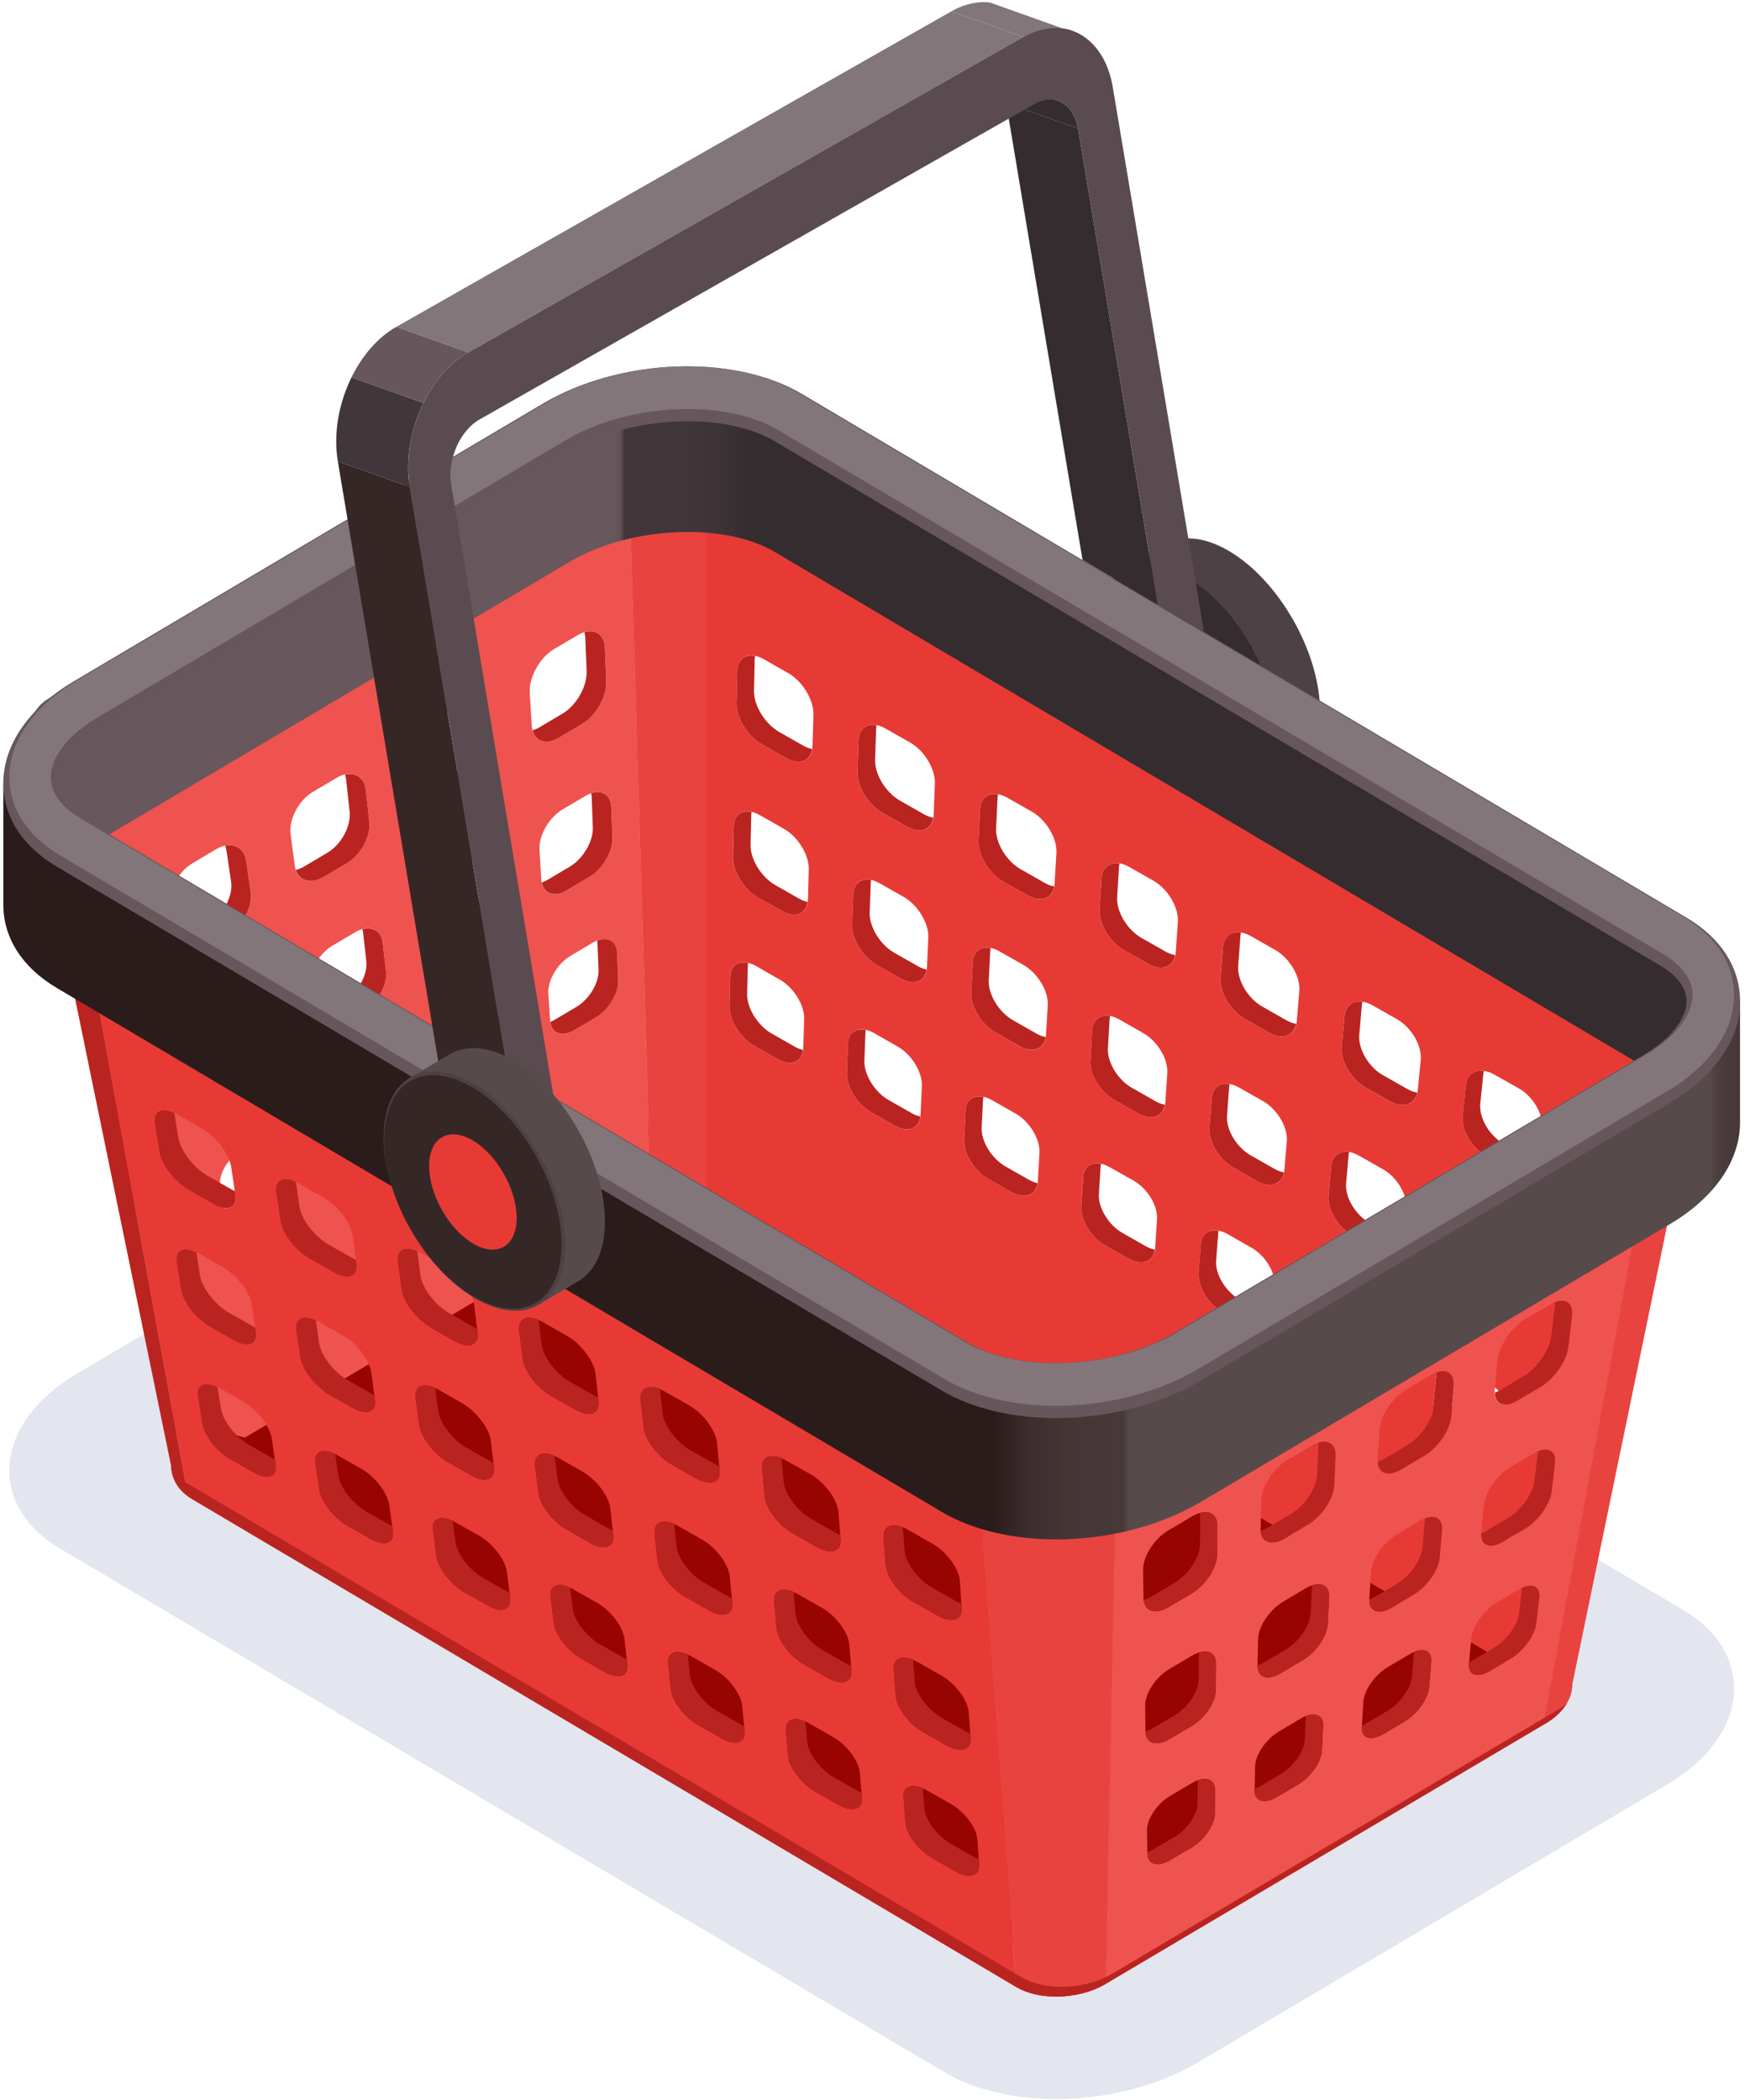 <?xml version="1.0" encoding="UTF-8"?> <svg xmlns="http://www.w3.org/2000/svg" width="241" height="290" viewBox="0 0 241 290" fill="none"> <path d="M145.866 289.841C139.959 289.841 134.492 288.532 130.474 286.156L8.242 213.802C3.76 211.148 1.29 207.319 1.29 203.023C1.29 198.063 4.662 193.219 10.545 189.737L75.373 151.364C80.794 148.157 87.913 146.317 94.909 146.317C100.819 146.317 106.283 147.626 110.301 150.002L232.533 222.356C237.016 225.01 239.486 228.839 239.486 233.137C239.486 238.098 236.114 242.941 230.23 246.421L165.402 284.797C159.981 288.001 152.86 289.841 145.866 289.841Z" fill="#E3E5EF"></path> <path d="M182.314 98.292C182.314 90.139 176.697 80.207 169.769 76.104C166.244 74.019 163.063 73.85 160.785 75.254L160.775 75.249L155.301 78.47L157.287 81.955C157.243 82.429 157.221 82.922 157.221 83.436C157.221 91.588 162.838 101.521 169.769 105.623C170.253 105.908 170.729 106.151 171.199 106.367L173.146 109.785L178.34 106.697C178.557 106.585 178.768 106.459 178.971 106.32L179.179 106.196L179.172 106.179C181.122 104.733 182.314 102.034 182.314 98.292Z" fill="#4E4145"></path> <path d="M173.224 109.743C178.093 106.824 178.044 97.448 173.114 88.802C168.183 80.156 160.239 75.512 155.369 78.431C150.5 81.35 150.549 90.725 155.48 99.372C160.41 108.018 168.354 112.661 173.224 109.743Z" fill="#4E4145"></path> <path d="M172.794 109.494C177.547 106.645 177.499 97.493 172.686 89.052C167.873 80.611 160.118 76.078 155.365 78.927C150.612 81.776 150.661 90.928 155.474 99.369C160.287 107.81 168.041 112.343 172.794 109.494Z" fill="#342C2E"></path> <path d="M158.024 90.643C158.024 94.569 160.729 99.353 164.067 101.33C167.405 103.307 170.11 101.724 170.11 97.798C170.11 93.872 167.405 89.088 164.067 87.111C160.731 85.135 158.024 86.717 158.024 90.643Z" fill="#E83A35"></path> <path d="M89.582 154.948C89.582 154.948 27.498 194.549 26.951 199.07C26.404 203.589 137.763 270.176 143.561 270.176C149.362 270.176 211.94 234.886 213.007 228.125C214.076 221.362 89.582 154.948 89.582 154.948Z" fill="#980500"></path> <path d="M230.255 146.121C230.255 146.121 118.63 78.597 107.999 72.662C104.411 70.67 100.788 69.665 97.57 69.231C97.236 69.194 96.886 69.137 96.571 69.097C96.09 69.06 95.611 69.02 95.166 68.983C94.851 68.963 94.537 68.946 94.222 68.946C93.557 68.909 92.909 68.909 92.299 68.926C92.06 68.926 91.837 68.926 91.615 68.946C90.707 68.966 89.914 69.04 89.21 69.117C88.968 69.154 88.729 69.194 88.506 69.212C87.841 69.306 87.304 69.4 86.972 69.477L89.895 165.305L90.376 165.02C91.818 164.167 93.852 163.807 95.608 163.939C95.848 163.939 96.09 163.976 96.312 164.016C96.535 164.035 96.755 164.092 96.978 164.167C97.181 164.204 97.384 164.261 97.57 164.355C97.773 164.412 97.957 164.507 98.124 164.601L208.379 229.871C209.212 229.814 210.061 229.777 210.893 229.737L214.998 232.145C214.998 232.145 215.165 231.235 215.46 229.606C215.682 229.606 215.903 229.586 216.145 229.586C215.978 229.358 215.774 229.169 215.571 228.961C218.16 214.705 228.624 157.359 230.252 154.782C232.105 151.826 230.255 146.121 230.255 146.121ZM110.938 144.755C110.882 146.65 109.293 147.314 107.387 146.233L104.15 144.395C102.246 143.314 100.71 140.888 100.766 138.973L100.841 134.899C100.896 132.984 102.505 132.302 104.428 133.401L107.682 135.258C109.605 136.339 111.122 138.785 111.066 140.717L110.938 144.755ZM111.586 124.244C111.511 126.196 109.886 126.878 107.943 125.779L104.67 123.901C102.728 122.803 101.175 120.318 101.23 118.366L101.322 114.137C101.358 112.165 102.987 111.446 104.965 112.565L108.258 114.442C110.217 115.541 111.751 118.063 111.697 120.035L111.586 124.244ZM112.215 103.031C112.159 105.06 110.515 105.779 108.536 104.66L105.207 102.766C103.228 101.647 101.658 99.088 101.712 97.059L101.804 92.719C101.859 90.653 103.504 89.913 105.502 91.032L108.867 92.947C110.846 94.082 112.418 96.662 112.343 98.711L112.215 103.031ZM127.136 153.968C127.044 155.846 125.452 156.508 123.529 155.409L120.292 153.572C118.389 152.49 116.891 150.065 116.947 148.187L117.114 144.149C117.169 142.215 118.795 141.553 120.721 142.651L123.974 144.509C125.897 145.59 127.395 148.036 127.32 149.951L127.136 153.968ZM128.024 133.589C127.932 135.523 126.304 136.206 124.364 135.107L121.071 133.229C119.129 132.131 117.612 129.665 117.687 127.713L117.835 123.525C117.89 121.553 119.555 120.851 121.495 121.969L124.804 123.847C126.763 124.966 128.28 127.468 128.207 129.42L128.024 133.589ZM128.948 112.527C128.856 114.536 127.191 115.258 125.213 114.14L121.884 112.245C119.905 111.106 118.352 108.587 118.427 106.558L118.575 102.255C118.65 100.206 120.331 99.467 122.31 100.605L125.675 102.52C127.673 103.639 129.207 106.198 129.115 108.244L128.948 112.527ZM143.334 163.162C143.222 165.04 141.594 165.685 139.691 164.584L136.454 162.746C134.531 161.664 133.053 159.259 133.145 157.381L133.348 153.381C133.44 151.466 135.085 150.821 136.991 151.902L140.264 153.76C142.187 154.859 143.665 157.287 143.556 159.182L143.334 163.162ZM144.461 142.934C144.369 144.869 142.705 145.531 140.762 144.432L137.47 142.555C135.547 141.456 134.03 138.991 134.124 137.056L134.347 132.904C134.422 130.953 136.084 130.251 138.046 131.369L141.355 133.247C143.314 134.365 144.812 136.848 144.703 138.782L144.461 142.934ZM145.646 122.024C145.554 124.033 143.854 124.717 141.892 123.616L138.544 121.702C136.565 120.583 135.049 118.063 135.143 116.052L135.346 111.786C135.438 109.74 137.139 109.018 139.137 110.156L142.502 112.071C144.497 113.209 146.014 115.749 145.903 117.778L145.646 122.024ZM159.532 172.376C159.384 174.214 157.737 174.859 155.833 173.76L152.596 171.922C150.692 170.841 149.231 168.452 149.343 166.577L149.582 162.597C149.693 160.719 151.358 160.075 153.281 161.176L156.554 163.014C158.477 164.112 159.938 166.52 159.79 168.398L159.532 172.376ZM160.937 152.282C160.79 154.197 159.106 154.859 157.166 153.743L153.893 151.885C151.95 150.786 150.472 148.321 150.584 146.406L150.842 142.275C150.954 140.342 152.654 139.658 154.597 140.776L157.906 142.654C159.865 143.772 161.346 146.255 161.215 148.17L160.937 152.282ZM162.379 131.543C162.231 133.515 160.531 134.197 158.552 133.078L155.223 131.183C153.245 130.065 151.728 127.562 151.875 125.571L152.117 121.325C152.246 119.296 153.965 118.574 155.964 119.712L159.328 121.627C161.307 122.766 162.805 125.305 162.674 127.314L162.379 131.543ZM175.71 181.57C175.563 183.408 173.898 184.035 171.975 182.934L168.758 181.114C166.835 180.015 165.393 177.644 165.541 175.786L165.836 171.823C165.983 169.965 167.648 169.321 169.571 170.419L172.824 172.277C174.767 173.358 176.189 175.767 176.042 177.624L175.71 181.57ZM177.374 161.627C177.208 163.522 175.526 164.187 173.584 163.068L170.292 161.21C168.351 160.112 166.89 157.666 167.038 155.752L167.333 151.657C167.481 149.742 169.181 149.06 171.141 150.179L174.45 152.056C176.409 153.175 177.87 155.64 177.723 157.552L177.374 161.627ZM179.094 141.039C178.927 142.991 177.208 143.676 175.231 142.557L171.886 140.662C169.907 139.544 168.446 137.041 168.576 135.07L168.891 130.841C169.058 128.849 170.795 128.15 172.774 129.269L176.138 131.183C178.117 132.319 179.614 134.841 179.448 136.85L179.094 141.039ZM191.908 190.784C191.724 192.604 190.041 193.209 188.137 192.131L184.9 190.29C182.996 189.209 181.572 186.821 181.719 184.983L182.07 181.059C182.237 179.202 183.937 178.576 185.86 179.675L189.114 181.533C191.054 182.632 192.46 185.022 192.295 186.88L191.908 190.784ZM193.829 170.972C193.645 172.867 191.925 173.495 189.983 172.394L186.69 170.516C184.767 169.435 183.325 166.989 183.473 165.094L183.843 161.037C184.01 159.122 185.747 158.457 187.689 159.576L190.999 161.453C192.977 162.572 194.4 165.037 194.216 166.932L193.829 170.972ZM195.808 150.536C195.624 152.488 193.865 153.152 191.889 152.034L188.56 150.139C186.581 149.02 185.12 146.518 185.307 144.566L185.657 140.377C185.844 138.388 187.6 137.704 189.576 138.822L192.941 140.737C194.939 141.873 196.398 144.395 196.214 146.367L195.808 150.536ZM208.529 196.091L208.104 199.978C207.9 201.798 206.2 202.386 204.277 201.305L201.04 199.467C199.136 198.386 197.731 196.017 197.915 194.197L198.321 190.29C198.505 188.453 200.225 187.845 202.148 188.944L205.402 190.781C207.327 191.883 208.733 194.251 208.529 196.091ZM210.711 176.3L210.286 180.337C210.063 182.195 208.326 182.82 206.384 181.721L203.094 179.844C201.151 178.745 199.746 176.337 199.932 174.459L200.358 170.422C200.544 168.527 202.281 167.862 204.24 168.981L207.55 170.858C209.509 171.977 210.934 174.422 210.711 176.3ZM212.985 155.903L212.523 160.035C212.301 161.969 210.544 162.632 208.566 161.496L205.237 159.618C203.258 158.482 201.817 156.017 202.02 154.063L202.445 149.911C202.649 147.939 204.405 147.257 206.403 148.393L209.768 150.288C211.766 151.429 213.208 153.931 212.985 155.903Z" fill="#E83A35"></path> <path d="M86.977 69.477C86.663 69.553 86.496 69.591 86.496 69.591C86.496 69.591 21.319 107.505 16.012 110.823C10.688 114.142 8.837 119.486 8.837 119.486L25.717 200.623L30.543 197.512C31.615 197.872 32.706 198.214 33.797 198.517L89.894 165.305L86.977 69.477ZM24.351 129.229L23.61 125.002C23.259 122.993 24.571 120.397 26.532 119.239L29.861 117.249C31.84 116.094 33.688 116.813 33.983 118.862L34.631 123.145C34.926 125.136 33.613 127.639 31.692 128.775L28.439 130.709C26.513 131.845 24.682 131.2 24.351 129.229ZM27.827 149.248L27.161 145.382C26.847 143.544 28.105 141.136 29.989 140.017L33.17 138.14C35.057 137.021 36.794 137.646 37.072 139.504L37.663 143.428C37.941 145.228 36.663 147.579 34.815 148.661L31.709 150.498C29.878 151.597 28.141 151.029 27.827 149.248ZM37.699 166.877L34.723 168.641C32.948 169.683 31.303 169.192 31.025 167.56L30.396 164.015C30.101 162.329 31.32 160.092 33.115 159.01L36.165 157.21C37.977 156.148 39.641 156.679 39.9 158.385L40.437 161.987C40.677 163.636 39.457 165.836 37.699 166.877ZM40.713 119.541L40.14 115.218C39.861 113.17 41.211 110.536 43.19 109.36L46.519 107.388C48.497 106.233 50.29 106.989 50.512 109.075L50.994 113.455C51.216 115.484 49.847 118.023 47.924 119.159L44.67 121.094C42.747 122.235 40.991 121.55 40.713 119.541ZM43.468 139.978L42.931 136.034C42.672 134.157 44.003 131.711 45.89 130.593L49.071 128.715C50.958 127.597 52.639 128.259 52.861 130.156L53.304 134.157C53.507 136.014 52.196 138.385 50.346 139.464L47.239 141.304C45.411 142.403 43.727 141.818 43.468 139.978ZM52.566 158.063L49.588 159.826C47.832 160.868 46.224 160.357 46.001 158.688L45.503 155.067C45.28 153.343 46.538 151.066 48.35 150.005L51.383 148.204C53.195 147.143 54.823 147.711 55.007 149.437L55.413 153.115C55.6 154.802 54.322 157.021 52.566 158.063ZM57.078 109.854L56.652 105.456C56.449 103.353 57.874 100.68 59.85 99.504L63.179 97.532C65.157 96.376 66.877 97.172 67.044 99.296L67.359 103.77C67.525 105.836 66.084 108.415 64.161 109.551L60.924 111.486C59.001 112.604 57.281 111.902 57.078 109.854ZM59.112 130.727L58.723 126.689C58.539 124.774 59.906 122.292 61.792 121.19L64.974 119.296C66.86 118.197 68.505 118.879 68.633 120.813L68.948 124.908C69.096 126.786 67.709 129.194 65.878 130.293L62.772 132.13C60.941 133.209 59.296 132.584 59.112 130.727ZM67.451 149.266L64.473 151.029C62.697 152.071 61.144 151.523 60.977 149.816L60.627 146.121C60.459 144.377 61.754 142.064 63.566 141.002L66.616 139.201C68.409 138.12 69.981 138.728 70.112 140.491L70.39 144.244C70.52 145.967 69.207 148.224 67.451 149.266ZM73.44 100.166L73.162 95.675C73.031 93.532 74.529 90.821 76.491 89.645L79.838 87.674C81.798 86.518 83.462 87.351 83.554 89.531L83.74 94.08C83.813 96.186 82.335 98.819 80.412 99.958L77.158 101.872C75.235 103.011 73.571 102.252 73.44 100.166ZM74.754 121.456L74.514 117.341C74.386 115.389 75.808 112.887 77.695 111.768L80.876 109.891C82.763 108.772 84.353 109.494 84.444 111.463L84.592 115.635C84.684 117.569 83.242 119.995 81.411 121.094L78.305 122.934C76.454 124.015 74.884 123.37 74.754 121.456ZM82.316 140.451L79.338 142.215C77.582 143.256 76.065 142.688 75.973 140.945L75.733 137.173C75.622 135.392 76.991 133.041 78.784 131.996L81.834 130.176C83.627 129.114 85.163 129.74 85.219 131.56L85.385 135.37C85.46 137.133 84.074 139.41 82.316 140.451Z" fill="#EF534F"></path> <path d="M97.57 69.229V164.355C97.384 164.278 97.181 164.204 96.978 164.167C96.755 164.09 96.535 164.053 96.312 164.016C96.09 163.978 95.85 163.939 95.608 163.939C93.852 163.805 91.818 164.167 90.376 165.02L89.895 165.305L86.972 69.477C87.306 69.4 87.841 69.306 88.506 69.212C88.729 69.174 88.968 69.154 89.21 69.117C89.912 69.04 90.707 68.966 91.615 68.946C91.837 68.926 92.057 68.926 92.299 68.926C92.909 68.909 93.557 68.909 94.222 68.946C94.537 68.946 94.851 68.966 95.166 68.983C95.608 69.02 96.09 69.06 96.571 69.097C96.886 69.135 97.239 69.192 97.57 69.229Z" fill="#E8433F"></path> <path d="M155.216 131.186L158.547 133.078C160.398 134.13 161.994 133.582 162.314 131.89C161.893 131.821 161.443 131.662 160.973 131.397L157.642 129.504C155.664 128.381 154.164 125.868 154.294 123.882L154.548 119.633C154.558 119.484 154.594 119.361 154.621 119.224C153.252 118.998 152.224 119.772 152.122 121.315L151.868 125.563C151.738 127.552 153.237 130.062 155.216 131.186Z" fill="#BA2420"></path> <path d="M170.294 161.208L173.577 163.073C175.427 164.124 177.036 163.571 177.326 161.882C176.91 161.81 176.465 161.654 176.003 161.391L172.72 159.526C170.778 158.422 169.324 155.982 169.462 154.072L169.769 149.975C169.776 149.868 169.805 149.784 169.822 149.685C168.472 149.457 167.447 150.186 167.343 151.656L167.035 155.754C166.898 157.664 168.351 160.104 170.294 161.208Z" fill="#BA2420"></path> <path d="M153.883 151.88L157.166 153.745C159.011 154.794 160.608 154.238 160.881 152.542C160.475 152.47 160.044 152.319 159.592 152.063L156.309 150.198C154.367 149.095 152.889 146.642 153.015 144.725L153.261 140.593C153.269 140.484 153.298 140.394 153.315 140.293C151.958 140.05 150.932 140.789 150.835 142.274L150.588 146.406C150.463 148.323 151.941 150.776 153.883 151.88Z" fill="#BA2420"></path> <path d="M171.89 140.662L175.221 142.555C177.074 143.609 178.686 143.063 179.022 141.377C178.591 141.31 178.127 141.146 177.648 140.873L174.317 138.981C172.338 137.855 170.862 135.36 171.005 133.378L171.32 129.164C171.332 129.02 171.368 128.901 171.395 128.77C170.04 128.562 169.012 129.328 168.893 130.843L168.579 135.057C168.436 137.041 169.912 139.539 171.89 140.662Z" fill="#BA2420"></path> <path d="M138.539 121.709L141.882 123.609C143.716 124.65 145.298 124.102 145.593 122.403C145.189 122.331 144.759 122.183 144.309 121.927L140.966 120.027C138.999 118.909 137.475 116.384 137.569 114.377L137.775 110.102C137.782 109.948 137.816 109.817 137.84 109.678C136.456 109.435 135.421 110.211 135.349 111.783L135.143 116.059C135.049 118.068 136.573 120.593 138.539 121.709Z" fill="#BA2420"></path> <path d="M188.555 150.134L191.898 152.034C193.747 153.083 195.391 152.549 195.745 150.865C195.3 150.801 194.818 150.632 194.325 150.352L190.982 148.452C189.015 147.334 187.551 144.846 187.73 142.884L188.093 138.698C188.105 138.559 188.144 138.442 188.171 138.316C186.826 138.12 185.802 138.884 185.667 140.379L185.304 144.566C185.125 146.525 186.589 149.015 188.555 150.134Z" fill="#BA2420"></path> <path d="M186.693 170.526L189.985 172.398C191.828 173.445 193.471 172.907 193.771 171.215C193.343 171.146 192.883 170.985 192.411 170.717L189.119 168.844C187.189 167.746 185.747 165.313 185.906 163.418L186.272 159.353C186.281 159.254 186.31 159.169 186.327 159.077C184.992 158.867 183.969 159.591 183.845 161.034L183.478 165.099C183.318 166.997 184.76 169.43 186.693 170.526Z" fill="#BA2420"></path> <path d="M203.101 179.854L206.384 181.719C208.244 182.776 209.906 182.237 210.227 180.551C209.782 180.486 209.303 180.318 208.81 180.037L205.527 178.172C203.585 177.069 202.167 174.648 202.366 172.773L202.779 168.735C202.789 168.639 202.818 168.562 202.837 168.47C201.512 168.271 200.493 168.993 200.353 170.417L199.937 174.455C199.741 176.33 201.159 178.75 203.101 179.854Z" fill="#BA2420"></path> <path d="M205.23 159.611L208.561 161.503C210.426 162.562 212.088 162.029 212.455 160.34C211.996 160.278 211.5 160.112 210.987 159.821L207.656 157.929C205.677 156.806 204.238 154.328 204.441 152.381L204.865 148.229C204.879 148.098 204.915 147.989 204.942 147.867C203.609 147.691 202.588 148.44 202.436 149.911L202.012 154.063C201.812 156.009 203.251 158.485 205.23 159.611Z" fill="#BA2420"></path> <path d="M137.472 142.555L140.767 144.427C142.596 145.467 144.176 144.911 144.425 143.207C144.035 143.133 143.622 142.989 143.193 142.746L139.899 140.873C137.968 139.777 136.466 137.309 136.556 135.372L136.766 131.218C136.771 131.102 136.8 131.005 136.817 130.898C135.44 130.633 134.41 131.377 134.34 132.9L134.129 137.054C134.04 138.991 135.542 141.459 137.472 142.555Z" fill="#BA2420"></path> <path d="M174.399 181.26L171.177 179.43C169.259 178.339 167.824 175.955 167.96 174.105L168.257 170.149C168.264 170.072 168.286 170.013 168.298 169.941C166.961 169.693 165.944 170.392 165.831 171.831L165.533 175.786C165.4 177.637 166.832 180.02 168.751 181.111L171.973 182.942C173.828 183.996 175.434 183.44 175.684 181.741C175.277 181.667 174.847 181.516 174.399 181.26Z" fill="#BA2420"></path> <path d="M125.953 153.728L122.719 151.89C120.812 150.806 119.32 148.388 119.38 146.498L119.533 142.46C119.535 142.368 119.559 142.297 119.569 142.212C118.188 141.907 117.157 142.622 117.106 144.142L116.954 148.18C116.894 150.072 118.386 152.49 120.292 153.574L123.527 155.412C125.367 156.458 126.908 155.883 127.107 154.174C126.741 154.092 126.357 153.956 125.953 153.728Z" fill="#BA2420"></path> <path d="M142.11 162.909L138.875 161.072C136.957 159.98 135.486 157.577 135.573 155.7L135.774 151.689C135.777 151.602 135.801 151.533 135.81 151.454C134.446 151.169 133.416 151.875 133.348 153.371L133.147 157.381C133.062 159.259 134.531 161.664 136.449 162.753L139.683 164.591C141.517 165.633 143.084 165.067 143.297 163.363C142.922 163.284 142.523 163.145 142.11 162.909Z" fill="#BA2420"></path> <path d="M158.254 172.086L155.02 170.248C153.114 169.165 151.655 166.769 151.766 164.903L152.016 160.923C152.02 160.841 152.045 160.776 152.054 160.7C150.7 160.432 149.676 161.134 149.589 162.604L149.34 166.588C149.231 168.453 150.688 170.848 152.594 171.932L155.828 173.77C157.667 174.817 159.258 174.256 159.49 172.555C159.099 172.476 158.685 172.329 158.254 172.086Z" fill="#BA2420"></path> <path d="M190.556 190.442L187.322 188.604C185.415 187.52 183.993 185.144 184.153 183.307L184.499 179.38C184.506 179.309 184.528 179.254 184.54 179.184C183.214 178.956 182.203 179.648 182.072 181.062L181.726 184.988C181.569 186.826 182.989 189.202 184.895 190.286L188.13 192.124C189.978 193.173 191.611 192.624 191.877 190.933C191.461 190.861 191.015 190.702 190.556 190.442Z" fill="#BA2420"></path> <path d="M206.701 199.618L203.466 197.78C201.56 196.697 200.162 194.333 200.346 192.51L200.752 188.616C200.759 188.549 200.781 188.495 200.793 188.43C199.477 188.214 198.464 188.901 198.326 190.298L197.919 194.192C197.738 196.014 199.134 198.378 201.04 199.462L204.274 201.3C206.137 202.359 207.787 201.813 208.07 200.124C207.639 200.055 207.177 199.888 206.701 199.618Z" fill="#BA2420"></path> <path d="M121.877 112.24L125.208 114.132C127.049 115.179 128.599 114.619 128.882 112.92C128.488 112.845 128.072 112.699 127.634 112.451L124.303 110.559C122.324 109.435 120.788 106.903 120.858 104.881L121.004 100.571C121.008 100.412 121.042 100.276 121.066 100.132C119.671 99.869 118.633 100.653 118.577 102.253L118.432 106.563C118.362 108.584 119.898 111.114 121.877 112.24Z" fill="#BA2420"></path> <path d="M105.2 102.763L108.531 104.656C110.369 105.7 111.905 105.139 112.164 103.43C111.784 103.353 111.38 103.215 110.96 102.974L107.628 101.082C105.662 99.963 104.089 97.413 104.135 95.377L104.232 91.042C104.235 90.876 104.266 90.734 104.29 90.586C102.88 90.303 101.842 91.096 101.806 92.721L101.709 97.059C101.661 99.093 103.233 101.645 105.2 102.763Z" fill="#BA2420"></path> <path d="M121.076 133.237L124.359 135.102C126.195 136.146 127.74 135.575 127.98 133.874C127.603 133.797 127.203 133.658 126.785 133.42L123.502 131.555C121.56 130.451 120.046 127.976 120.111 126.027L120.261 121.84C120.266 121.721 120.292 121.62 120.309 121.508C118.921 121.228 117.888 121.977 117.835 123.519L117.685 127.708C117.617 129.658 119.134 132.133 121.076 133.237Z" fill="#BA2420"></path> <path d="M109.808 144.551L106.574 142.714C104.668 141.63 103.148 139.199 103.187 137.292L103.279 133.222C103.282 133.128 103.303 133.051 103.313 132.962C101.922 132.642 100.892 133.366 100.85 134.903L100.758 138.976C100.72 140.881 102.239 143.311 104.145 144.395L107.379 146.233C109.206 147.269 110.73 146.694 110.911 144.98C110.563 144.901 110.195 144.772 109.808 144.551Z" fill="#BA2420"></path> <path d="M104.665 123.911L107.948 125.776C109.782 126.818 111.313 126.245 111.535 124.539C111.168 124.459 110.781 124.326 110.374 124.092L107.092 122.227C105.149 121.124 103.611 118.636 103.664 116.679L103.753 112.458C103.756 112.334 103.782 112.227 103.797 112.113C102.394 111.813 101.358 112.572 101.327 114.14L101.237 118.361C101.184 120.318 102.723 122.805 104.665 123.911Z" fill="#BA2420"></path> <path d="M47.801 107.659L48.284 112.037C48.509 114.065 47.138 116.608 45.215 117.746L41.966 119.671C41.584 119.896 41.214 120.03 40.855 120.117C41.364 121.662 42.958 122.114 44.682 121.092L47.931 119.167C49.854 118.029 51.226 115.487 51.001 113.458L50.52 109.08C50.333 107.404 49.133 106.603 47.651 106.95C47.718 107.166 47.772 107.401 47.801 107.659Z" fill="#BA2420"></path> <path d="M64.325 97.877L64.652 102.346C64.804 104.417 63.374 106.994 61.449 108.132L58.2 110.057C57.859 110.258 57.528 110.382 57.206 110.471C57.665 112.026 59.211 112.487 60.917 111.48L64.165 109.556C66.088 108.417 67.521 105.841 67.368 103.77L67.042 99.3C66.911 97.547 65.706 96.716 64.187 97.125C64.255 97.351 64.303 97.602 64.325 97.877Z" fill="#BA2420"></path> <path d="M50.14 128.743L50.595 132.736C50.8 134.591 49.477 136.964 47.636 138.053L44.53 139.893C44.194 140.092 43.867 140.216 43.548 140.305C43.952 141.865 45.524 142.334 47.247 141.314L50.353 139.474C52.194 138.385 53.519 136.009 53.311 134.157L52.856 130.164C52.682 128.604 51.504 127.894 50.043 128.306C50.079 128.447 50.123 128.584 50.14 128.743Z" fill="#BA2420"></path> <path d="M65.837 118.921C65.873 119.075 65.91 119.226 65.924 119.4L66.236 123.477C66.384 125.367 64.998 127.778 63.169 128.859L60.051 130.704C59.758 130.878 59.472 130.992 59.194 131.079C59.547 132.649 61.067 133.13 62.767 132.125L65.885 130.28C67.714 129.199 69.098 126.788 68.953 124.898L68.641 120.821C68.522 119.186 67.33 118.45 65.837 118.921Z" fill="#BA2420"></path> <path d="M81.643 109.534C81.677 109.698 81.711 109.864 81.718 110.05L81.875 114.219C81.963 116.144 80.53 118.584 78.689 119.673L75.583 121.511C75.325 121.665 75.073 121.774 74.826 121.86C75.138 123.44 76.599 123.939 78.297 122.932L81.404 121.094C83.245 120.005 84.677 117.567 84.59 115.64L84.432 111.471C84.365 109.772 83.17 109.008 81.643 109.534Z" fill="#BA2420"></path> <path d="M80.835 88.103L81.019 92.659C81.101 94.772 79.611 97.399 77.7 98.532L74.451 100.457C74.144 100.638 73.849 100.754 73.559 100.841C73.975 102.404 75.467 102.882 77.165 101.878L80.414 99.953C82.325 98.822 83.815 96.193 83.733 94.08L83.549 89.524C83.477 87.686 82.272 86.818 80.709 87.297C80.777 87.542 80.823 87.808 80.835 88.103Z" fill="#BA2420"></path> <path d="M55.007 149.445C54.845 147.989 53.679 147.369 52.247 147.825C52.259 147.892 52.283 147.949 52.293 148.021L52.702 151.687C52.89 153.381 51.613 155.606 49.857 156.645L46.882 158.406C46.589 158.579 46.306 158.693 46.028 158.783C46.308 160.37 47.868 160.851 49.598 159.827L52.574 158.066C54.33 157.027 55.607 154.804 55.418 153.108L55.007 149.445Z" fill="#BA2420"></path> <path d="M34.358 138.086L34.944 142.002C35.222 143.815 33.944 146.161 32.104 147.25L28.997 149.088C28.625 149.308 28.262 149.442 27.911 149.532C28.359 151.082 29.982 151.536 31.714 150.509L34.82 148.671C36.661 147.582 37.938 145.236 37.66 143.423L37.075 139.507C36.857 138.014 35.684 137.332 34.254 137.689C34.29 137.818 34.336 137.939 34.358 138.086Z" fill="#BA2420"></path> <path d="M67.363 138.847C67.376 138.926 67.4 138.993 67.407 139.078L67.683 142.82C67.813 144.551 66.488 146.801 64.731 147.843L61.756 149.603C61.502 149.755 61.253 149.861 61.011 149.948C61.248 151.545 62.753 152.041 64.47 151.024L67.446 149.264C69.202 148.224 70.527 145.972 70.397 144.241L70.121 140.499C70.007 138.976 68.832 138.329 67.363 138.847Z" fill="#BA2420"></path> <path d="M85.223 131.558C85.168 129.961 83.982 129.286 82.471 129.874C82.483 129.963 82.504 130.042 82.509 130.137L82.666 133.951C82.737 135.717 81.363 137.996 79.606 139.035L76.631 140.796C76.413 140.925 76.2 141.027 75.995 141.109C76.186 142.716 77.64 143.229 79.347 142.22L82.323 140.459C84.079 139.42 85.453 137.141 85.383 135.375L85.223 131.558Z" fill="#BA2420"></path> <path d="M31.276 117.438L31.913 121.724C32.21 123.71 30.896 126.215 28.973 127.354L25.724 129.278C25.304 129.526 24.892 129.675 24.496 129.76C25.057 131.292 26.704 131.729 28.441 130.699L31.69 128.775C33.613 127.637 34.924 125.132 34.629 123.142L33.993 118.857C33.756 117.252 32.561 116.476 31.105 116.773C31.18 116.979 31.24 117.198 31.276 117.438Z" fill="#BA2420"></path> <path d="M39.895 158.391C39.687 156.999 38.533 156.402 37.135 156.804C37.147 156.861 37.171 156.908 37.179 156.967L37.718 160.556C37.967 162.215 36.738 164.41 34.982 165.449L32.007 167.21C31.678 167.406 31.354 167.53 31.042 167.622C31.363 169.197 32.984 169.663 34.723 168.631L37.699 166.87C39.455 165.831 40.684 163.636 40.435 161.977L39.895 158.391Z" fill="#BA2420"></path> <path d="M224.707 159.161L153.984 200.394L140.116 199.674L6.599 119.486L23.629 202.348C23.629 202.576 23.648 202.802 23.685 203.03C23.704 203.218 23.74 203.39 23.796 203.561C24.11 204.717 24.851 205.741 25.942 206.557L11.002 125.004L135.236 206.805L140.341 274.369C141.857 275.26 143.836 275.696 145.887 275.696C148.253 275.696 150.75 275.108 152.712 273.933L213.156 238.161L213.543 237.933C215.837 236.587 217.148 234.597 217.148 232.512L234.195 150.029L224.707 159.161ZM217.109 181.72L216.611 185.947C216.388 187.881 214.668 190.384 212.764 191.502L209.566 193.397C207.66 194.533 206.257 193.891 206.441 191.956L206.828 187.784C207.031 185.793 208.751 183.253 210.711 182.098L214.003 180.163C215.943 179.01 217.329 179.712 217.109 181.72ZM167.777 250.458C167.758 251.993 166.336 254.059 164.596 255.103L161.657 256.83C159.918 257.871 158.496 257.494 158.459 255.957L158.404 252.715C158.384 251.16 159.828 249.037 161.585 247.995L164.599 246.215C166.374 245.153 167.816 245.589 167.797 247.162L167.777 250.458ZM167.925 233.36C167.906 235.026 166.428 237.246 164.596 238.328L161.527 240.128C159.734 241.209 158.237 240.753 158.198 239.104L158.162 235.54C158.125 233.853 159.603 231.579 161.471 230.478L164.613 228.62C166.481 227.522 167.978 228.032 167.942 229.739L167.925 233.36ZM168.092 214.65C168.092 216.487 166.52 218.876 164.635 219.994L161.418 221.909C159.514 223.027 157.961 222.477 157.922 220.676L157.867 216.772C157.847 214.915 159.403 212.469 161.343 211.331L164.635 209.379C166.595 208.224 168.148 208.829 168.131 210.706L168.092 214.65ZM182.57 241.701C182.495 243.276 181.036 245.359 179.297 246.403L176.358 248.127C174.602 249.168 173.232 248.752 173.269 247.197L173.344 243.861C173.38 242.288 174.86 240.126 176.636 239.084L179.631 237.301C181.423 236.239 182.812 236.713 182.737 238.305L182.57 241.701ZM183.383 224.203C183.308 225.909 181.774 228.164 179.943 229.228L176.873 231.048C175.061 232.13 173.619 231.636 173.675 229.95L173.75 226.311C173.786 224.587 175.339 222.274 177.19 221.175L180.332 219.317C182.2 218.218 183.642 218.749 183.569 220.513L183.383 224.203ZM184.271 205.076C184.179 206.954 182.57 209.379 180.666 210.498L177.468 212.412C175.564 213.531 174.067 212.943 174.103 211.105L174.195 207.125C174.231 205.21 175.859 202.745 177.802 201.589L181.094 199.637C183.037 198.499 184.551 199.126 184.459 201.038L184.271 205.076ZM197.379 232.943C197.251 234.555 195.734 236.678 193.995 237.7L191.056 239.444C189.319 240.468 187.986 240.031 188.08 238.439L188.284 235.026C188.376 233.414 189.892 231.234 191.668 230.193L194.682 228.412C196.458 227.35 197.807 227.824 197.657 229.473L197.379 232.943ZM198.84 215.046C198.693 216.79 197.12 219.067 195.289 220.145L192.22 221.966C190.408 223.047 189.021 222.534 189.113 220.81L189.336 217.075C189.447 215.312 191.056 212.98 192.904 211.882L196.046 210.004C197.895 208.905 199.3 209.493 199.152 211.274L198.84 215.046ZM200.43 195.523C200.282 197.417 198.618 199.883 196.731 201.001L193.494 202.916C191.607 204.034 190.166 203.427 190.277 201.532L190.516 197.457C190.628 195.505 192.292 193.003 194.252 191.847L197.544 189.895C199.484 188.757 200.945 189.421 200.78 191.373L200.43 195.523ZM212.578 220.639L212.172 224.166C211.986 225.815 210.416 227.975 208.696 229L205.756 230.743C204.017 231.768 202.723 231.311 202.871 229.682L203.204 226.192C203.371 224.526 204.944 222.326 206.717 221.284L209.712 219.501C211.507 218.442 212.781 218.953 212.578 220.639ZM210.636 211.066L207.566 212.886C205.754 213.967 204.404 213.417 204.571 211.654L204.941 207.844C205.108 206.043 206.753 203.672 208.621 202.574L211.763 200.716C213.611 199.617 214.961 200.205 214.738 202.043L214.296 205.89C214.095 207.693 212.448 210.004 210.636 211.066Z" fill="#EF534F"></path> <path d="M135.235 206.801L11 125L25.94 206.553C24.849 205.737 24.109 204.715 23.794 203.557C24.128 204.924 25.088 206.154 26.513 206.987L140.336 274.361L135.235 206.801ZM22.002 159.031L21.392 155.144C21.097 153.307 22.483 152.736 24.479 153.875L27.844 155.789C29.822 156.908 31.654 159.316 31.929 161.136L32.503 165.003C32.781 166.804 31.395 167.354 29.416 166.236L26.087 164.341C24.128 163.22 22.28 160.831 22.002 159.031ZM24.996 178.044L24.404 174.291C24.125 172.51 25.475 171.96 27.454 173.078L30.746 174.956C32.706 176.074 34.518 178.406 34.776 180.186L35.331 183.922C35.589 185.665 34.239 186.179 32.28 185.077L29.007 183.22C27.067 182.101 25.274 179.787 24.996 178.044ZM35.074 203.334L31.837 201.496C29.934 200.415 28.158 198.16 27.899 196.454L27.326 192.833C27.048 191.089 28.398 190.596 30.321 191.677L33.574 193.535C35.517 194.633 37.273 196.91 37.532 198.634L38.069 202.235C38.311 203.919 36.978 204.413 35.074 203.334ZM38.717 168.527L38.163 164.678C37.904 162.858 39.31 162.29 41.289 163.428L44.654 165.343C46.652 166.461 48.464 168.85 48.703 170.67L49.24 174.5C49.48 176.283 48.074 176.831 46.098 175.712L42.769 173.817C40.788 172.679 38.995 170.328 38.717 168.527ZM41.453 187.391L40.916 183.676C40.657 181.913 42.043 181.365 43.986 182.481L47.315 184.376C49.274 185.474 51.05 187.806 51.289 189.569L51.787 193.264C52.01 194.988 50.641 195.501 48.701 194.4L45.408 192.543C43.468 191.429 41.695 189.135 41.453 187.391ZM51.216 212.508L47.999 210.688C46.076 209.589 44.32 207.332 44.097 205.663L43.56 202.042C43.321 200.335 44.687 199.842 46.611 200.943L49.864 202.781C51.787 203.88 53.544 206.156 53.766 207.843L54.264 211.444C54.489 213.116 53.139 213.607 51.216 212.508ZM55.433 178.026L54.934 174.217C54.712 172.396 56.117 171.848 58.115 172.984L61.48 174.899C63.476 176.035 65.271 178.406 65.494 180.206L65.956 183.999C66.178 185.782 64.736 186.293 62.775 185.174L59.429 183.279C57.465 182.158 55.672 179.807 55.433 178.026ZM57.891 196.737L57.409 193.058C57.187 191.295 58.575 190.764 60.551 191.883L63.844 193.76C65.803 194.879 67.579 197.21 67.782 198.936L68.225 202.615C68.447 204.341 67.042 204.832 65.099 203.733L61.826 201.876C59.889 200.755 58.132 198.46 57.891 196.737ZM67.376 221.702L64.139 219.864C62.235 218.783 60.496 216.528 60.273 214.859L59.811 211.278C59.572 209.591 60.977 209.098 62.881 210.196L66.154 212.037C68.077 213.135 69.814 215.392 70.017 217.079L70.46 220.643C70.649 222.31 69.282 222.783 67.376 221.702ZM71.703 183.75C71.5 181.95 72.942 181.419 74.94 182.538L78.305 184.452C80.303 185.591 82.059 187.959 82.262 189.743L82.669 193.495C82.853 195.258 81.411 195.769 79.432 194.651L76.103 192.756C74.144 191.637 72.368 189.306 72.165 187.523L71.703 183.75ZM73.902 202.424C73.718 200.697 75.141 200.187 77.083 201.285L80.392 203.163C82.371 204.281 84.108 206.595 84.294 208.319L84.701 211.977C84.868 213.664 83.443 214.157 81.503 213.059L78.23 211.181C76.29 210.082 74.55 207.788 74.347 206.082L73.902 202.424ZM83.518 230.878L80.281 229.038C78.377 227.957 76.657 225.72 76.471 224.053L76.045 220.509C75.842 218.823 77.248 218.349 79.171 219.447L82.444 221.305C84.367 222.404 86.068 224.641 86.251 226.31L86.638 229.854C86.827 231.484 85.441 231.957 83.518 230.878ZM88.475 193.287C88.308 191.504 89.769 190.975 91.747 192.111L95.132 194.026C97.111 195.144 98.867 197.496 99.034 199.276L99.384 202.992C99.551 204.755 98.09 205.246 96.111 204.127L92.783 202.233C90.804 201.114 89.067 198.783 88.881 197.019L88.475 193.287ZM90.415 211.806C90.248 210.08 91.672 209.589 93.632 210.688L96.96 212.582C98.903 213.681 100.64 215.995 100.787 217.701L101.138 221.322C101.305 222.989 99.863 223.483 97.921 222.384L94.629 220.506C92.686 219.408 90.986 217.133 90.802 215.444L90.415 211.806ZM99.68 240.053L96.443 238.215C94.52 237.133 92.838 234.916 92.652 233.267L92.282 229.74C92.115 228.071 93.54 227.617 95.463 228.698L98.736 230.556C100.659 231.655 102.343 233.892 102.507 235.541L102.841 239.048C102.989 240.678 101.583 241.134 99.68 240.053ZM105.243 202.803C105.096 201.04 106.574 200.529 108.572 201.665L111.937 203.559C113.916 204.698 115.652 207.047 115.8 208.793L116.095 212.508C116.243 214.232 114.745 214.725 112.786 213.607L109.44 211.712C107.481 210.593 105.742 208.279 105.594 206.536L105.243 202.803ZM106.927 221.191C106.76 219.467 108.241 218.991 110.181 220.11L113.49 221.987C115.469 223.106 117.15 225.38 117.3 227.086L117.595 230.668C117.723 232.337 116.264 232.791 114.322 231.692L111.049 229.834C109.109 228.736 107.406 226.461 107.241 224.792L106.927 221.191ZM115.819 249.229L112.583 247.391C110.679 246.31 108.995 244.093 108.848 242.463L108.533 238.976C108.386 237.327 109.827 236.871 111.751 237.972L115.004 239.81C116.947 240.908 118.609 243.128 118.759 244.777L119.037 248.247C119.167 249.874 117.726 250.308 115.819 249.229ZM122.034 212.337C121.886 210.593 123.403 210.08 125.379 211.218L128.744 213.133C130.742 214.252 132.443 216.583 132.571 218.326L132.811 222.004C132.941 223.731 131.425 224.204 129.446 223.066L126.117 221.189C124.138 220.053 122.438 217.758 122.307 216.032L122.034 212.337ZM123.439 230.573C123.292 228.867 124.77 228.393 126.732 229.492L130.06 231.387C132 232.506 133.684 234.78 133.795 236.449L134.054 240.013C134.165 241.662 132.668 242.119 130.726 241.017L127.453 239.16C125.51 238.041 123.829 235.804 123.698 234.135L123.439 230.573ZM131.962 258.403L128.725 256.563C126.821 255.482 125.176 253.284 125.046 251.672L124.787 248.202C124.659 246.553 126.117 246.117 128.04 247.215L131.294 249.073C133.217 250.154 134.881 252.372 134.993 254.001L135.232 257.451C135.327 259.068 133.885 259.502 131.962 258.403Z" fill="#E83A35"></path> <path d="M224.708 159.162L153.985 200.395L140.116 199.675L25.074 130.581C24.987 131.734 24.873 132.887 24.728 134.04L135.235 206.801L140.339 274.365C141.855 275.256 143.834 275.692 145.886 275.692C148.251 275.692 150.748 275.104 152.71 273.929L154.132 203.465L226.558 165.987L213.152 238.157L213.539 237.929C215.832 236.583 217.143 234.593 217.143 232.508L234.19 150.025L224.708 159.162Z" fill="#E8433F"></path> <path d="M23.029 132.921C23.157 131.792 23.254 130.662 23.327 129.531L6.599 119.483L23.629 202.345C23.629 202.574 23.648 202.799 23.685 203.027C23.704 203.216 23.74 203.387 23.796 203.558C24.11 204.714 24.851 205.738 25.942 206.554L11.002 125.002L23.029 132.921Z" fill="#BA2420"></path> <path d="M215.07 236.143L153.549 272.56C151.553 273.74 149.043 274.343 146.633 274.343C144.56 274.343 142.562 273.896 141.033 272.994L25.901 204.841C24.909 204.256 24.164 203.487 23.666 202.619C23.765 204.37 24.771 205.955 26.515 206.987L140.339 274.365C141.851 275.26 143.825 275.699 145.876 275.699C148.256 275.699 150.741 275.104 152.715 273.936L213.537 237.934C214.799 237.188 215.753 236.248 216.367 235.211C215.975 235.546 215.549 235.861 215.07 236.143Z" fill="#BA2420"></path> <path d="M224.708 159.16L153.985 200.387L140.116 199.676L6.59 119.475L10.315 137.595C10.971 138.12 11.663 138.626 12.439 139.088L129.664 208.478C133.79 210.921 139.192 212.121 144.824 212.121C151.464 212.121 158.419 210.449 163.956 207.17L226.13 170.367C227.901 169.318 229.415 168.13 230.709 166.86L234.188 150.02L224.708 159.16Z" fill="#E83A35"></path> <path d="M37.962 201.521C37.873 201.477 37.788 201.444 37.694 201.392L34.459 199.554C32.553 198.471 30.783 196.206 30.521 194.51L30.057 191.556C28.272 190.653 27.06 191.176 27.323 192.823L27.894 196.459C28.155 198.156 29.924 200.42 31.832 201.504L35.067 203.342C36.973 204.425 38.315 203.93 38.069 202.241L37.962 201.521Z" fill="#BA2420"></path> <path d="M48.701 194.403C50.643 195.507 52.02 194.993 51.787 193.267L51.703 192.637C51.577 192.577 51.458 192.528 51.328 192.456L48.045 190.591C46.102 189.487 44.327 187.183 44.073 185.442L43.621 182.3C41.869 181.462 40.669 182.017 40.909 183.666L41.446 187.389C41.7 189.128 43.475 191.432 45.418 192.538L48.701 194.403Z" fill="#BA2420"></path> <path d="M32.29 185.078C34.232 186.181 35.594 185.66 35.34 183.919L35.246 183.289C35.135 183.235 35.031 183.195 34.917 183.131L31.634 181.265C29.692 180.162 27.892 177.843 27.626 176.097L27.12 172.922C25.335 172.049 24.135 172.612 24.401 174.286L24.999 178.044C25.265 179.79 27.065 182.109 29.007 183.212L32.29 185.078Z" fill="#BA2420"></path> <path d="M54.165 210.725C54.056 210.673 53.952 210.63 53.841 210.566L50.619 208.736C48.7 207.644 46.954 205.395 46.717 203.711L46.294 200.784C44.537 199.921 43.33 200.435 43.567 202.052L44.092 205.66C44.329 207.342 46.073 209.594 47.992 210.682L51.214 212.513C53.132 213.604 54.489 213.113 54.264 211.439L54.165 210.725Z" fill="#BA2420"></path> <path d="M62.775 185.179C64.741 186.298 66.171 185.779 65.946 183.996L65.88 183.463C65.723 183.391 65.566 183.327 65.402 183.23L62.059 181.33C60.092 180.211 58.302 177.863 58.062 176.075L57.624 172.746C55.9 171.97 54.724 172.555 54.934 174.21L55.435 178.022C55.672 179.812 57.465 182.161 59.431 183.277L62.775 185.179Z" fill="#BA2420"></path> <path d="M72.16 187.528C72.361 189.296 74.141 191.64 76.108 192.756L79.439 194.648C81.418 195.772 82.86 195.261 82.671 193.5L82.613 192.967C82.434 192.89 82.255 192.81 82.066 192.701L78.735 190.809C76.769 189.69 74.991 187.349 74.787 185.581L74.393 182.282C72.693 181.538 71.524 182.118 71.708 183.743L72.16 187.528Z" fill="#BA2420"></path> <path d="M65.111 203.731C67.042 204.829 68.454 204.336 68.234 202.615L68.157 201.987C68.019 201.923 67.884 201.866 67.739 201.784L64.456 199.919C62.513 198.815 60.75 196.518 60.52 194.792L60.118 191.684C58.384 190.878 57.201 191.431 57.416 193.051L57.893 196.739C58.123 198.465 59.886 200.762 61.829 201.866L65.111 203.731Z" fill="#BA2420"></path> <path d="M29.423 166.226C31.402 167.349 32.783 166.804 32.51 164.993L32.43 164.462C32.302 164.403 32.181 164.353 32.048 164.276L28.717 162.384C26.75 161.265 24.912 158.889 24.626 157.074L24.092 153.684C22.314 152.835 21.119 153.428 21.39 155.149L21.999 159.021C22.285 160.839 24.123 163.215 26.09 164.333L29.423 166.226Z" fill="#BA2420"></path> <path d="M92.783 202.235L96.114 204.128C98.093 205.251 99.546 204.748 99.382 202.999L99.331 202.466C99.14 202.384 98.944 202.297 98.741 202.181L95.41 200.289C93.431 199.165 91.689 196.843 91.498 195.08L91.157 191.816C89.481 191.107 88.317 191.682 88.479 193.277L88.871 197.027C89.062 198.788 90.804 201.109 92.783 202.235Z" fill="#BA2420"></path> <path d="M38.724 168.525C38.986 170.328 40.79 172.684 42.769 173.81L46.1 175.703C48.079 176.826 49.475 176.288 49.235 174.498L49.163 173.964C49.02 173.897 48.877 173.84 48.727 173.753L45.396 171.861C43.417 170.737 41.615 168.381 41.354 166.578L40.863 163.215C39.111 162.404 37.931 162.995 38.165 164.681L38.724 168.525Z" fill="#BA2420"></path> <path d="M118.444 247.282L115.21 245.444C113.304 244.36 111.63 242.15 111.477 240.516L111.23 237.706C109.576 236.974 108.403 237.475 108.545 238.978L108.85 242.463C109.002 244.098 110.676 246.307 112.583 247.391L115.817 249.229C117.723 250.313 119.163 249.871 119.034 248.252L118.976 247.54C118.802 247.463 118.626 247.386 118.444 247.282Z" fill="#BA2420"></path> <path d="M134.586 256.456L131.352 254.618C129.446 253.534 127.796 251.337 127.668 249.717L127.46 246.935C125.829 246.235 124.666 246.734 124.782 248.207L125.038 251.664C125.167 253.284 126.816 255.481 128.723 256.565L131.954 258.403C133.873 259.494 135.324 259.06 135.22 257.453L135.172 256.744C134.988 256.662 134.792 256.573 134.586 256.456Z" fill="#BA2420"></path> <path d="M111.047 229.837L114.329 231.702C116.26 232.799 117.73 232.34 117.585 230.663L117.534 230.038C117.346 229.959 117.155 229.872 116.954 229.758L113.671 227.893C111.729 226.789 110.026 224.525 109.868 222.841L109.6 219.822C107.948 219.118 106.777 219.654 106.922 221.189L107.241 224.788C107.403 226.469 109.104 228.734 111.047 229.837Z" fill="#BA2420"></path> <path d="M127.445 239.155L130.728 241.02C132.67 242.124 134.153 241.672 134.044 240.013L134.001 239.386C133.793 239.299 133.578 239.2 133.355 239.073L130.072 237.208C128.13 236.104 126.451 233.855 126.33 232.19L126.103 229.199C124.47 228.52 123.311 229.058 123.432 230.566L123.703 234.137C123.824 235.802 125.503 238.051 127.445 239.155Z" fill="#BA2420"></path> <path d="M109.448 211.704L112.791 213.604C114.758 214.723 116.25 214.239 116.107 212.503L116.064 211.97C115.856 211.883 115.64 211.784 115.418 211.657L112.075 209.757C110.108 208.639 108.376 206.325 108.224 204.584L107.924 201.347C106.267 200.663 105.113 201.236 105.25 202.808L105.594 206.531C105.751 208.272 107.481 210.586 109.448 211.704Z" fill="#BA2420"></path> <path d="M126.122 221.181L129.451 223.073C131.429 224.199 132.934 223.72 132.816 221.999L132.779 221.466C132.554 221.377 132.32 221.262 132.078 221.126L128.747 219.234C126.768 218.11 125.06 215.808 124.932 214.08L124.685 210.878C123.052 210.223 121.906 210.796 122.019 212.339L122.305 216.027C122.438 217.756 124.143 220.057 126.122 221.181Z" fill="#BA2420"></path> <path d="M94.638 220.511L97.921 222.376C99.863 223.48 101.298 223.001 101.141 221.315L101.08 220.687C100.906 220.61 100.732 220.534 100.548 220.429L97.265 218.564C95.323 217.461 93.608 215.191 93.426 213.492L93.107 210.439C91.431 209.703 90.262 210.248 90.419 211.806L90.799 215.439C90.981 217.136 92.693 219.405 94.638 220.511Z" fill="#BA2420"></path> <path d="M86.142 228.924L82.908 227.086C81.002 226.002 79.292 223.772 79.091 222.111L78.755 219.244C77.052 218.447 75.862 218.953 76.048 220.513L76.464 224.06C76.665 225.722 78.373 227.951 80.281 229.035L83.515 230.873C85.434 231.964 86.825 231.496 86.65 229.846L86.571 229.132C86.428 229.065 86.29 229.008 86.142 228.924Z" fill="#BA2420"></path> <path d="M102.297 238.106L99.062 236.268C97.144 235.177 95.458 232.962 95.281 231.313L94.987 228.473C93.31 227.714 92.137 228.22 92.289 229.743L92.654 233.262C92.831 234.909 94.517 237.126 96.436 238.217L99.67 240.055C101.576 241.139 102.991 240.685 102.839 239.051L102.771 238.339C102.619 238.267 102.464 238.2 102.297 238.106Z" fill="#BA2420"></path> <path d="M78.227 211.183L81.51 213.048C83.453 214.152 84.875 213.666 84.694 211.967L84.623 211.337C84.464 211.265 84.304 211.198 84.137 211.101L80.854 209.236C78.912 208.132 77.173 205.848 76.979 204.142L76.609 201.057C74.911 200.29 73.733 200.838 73.912 202.421L74.352 206.089C74.546 207.795 76.285 210.079 78.227 211.183Z" fill="#BA2420"></path> <path d="M70.368 219.929C70.245 219.869 70.126 219.822 69.998 219.748L66.763 217.91C64.857 216.826 63.123 214.581 62.898 212.907L62.523 210.013C60.801 209.187 59.596 209.695 59.809 211.283L60.271 214.857C60.493 216.531 62.228 218.775 64.136 219.859L67.371 221.697C69.277 222.781 70.656 222.305 70.457 220.645L70.368 219.929Z" fill="#BA2420"></path> <path d="M181.182 218.928C181.182 218.968 181.192 219 181.189 219.042L181.015 222.735C180.935 224.447 179.399 226.699 177.58 227.775L174.51 229.591C174.217 229.764 173.939 229.883 173.671 229.977C173.644 231.644 175.074 232.123 176.881 231.054L179.951 229.236C181.77 228.159 183.306 225.91 183.386 224.199L183.56 220.506C183.628 219.032 182.612 218.435 181.182 218.928Z" fill="#BA2420"></path> <path d="M182.062 199.214C182.072 199.336 182.092 199.447 182.084 199.584L181.905 203.619C181.818 205.491 180.202 207.919 178.301 209.043L175.091 210.943C174.75 211.144 174.43 211.273 174.121 211.367C174.232 212.989 175.659 213.47 177.459 212.404L180.669 210.504C182.57 209.378 184.184 206.952 184.273 205.08L184.452 201.044C184.527 199.457 183.509 198.77 182.062 199.214Z" fill="#BA2420"></path> <path d="M180.355 236.96L180.202 240.238C180.13 241.816 178.659 243.911 176.924 244.938L173.985 246.679C173.738 246.825 173.504 246.935 173.274 247.024L173.272 247.207C173.235 248.765 174.607 249.174 176.356 248.14L179.295 246.401C181.029 245.375 182.503 243.279 182.575 241.702L182.732 238.316C182.793 236.932 181.777 236.409 180.355 236.96Z" fill="#BA2420"></path> <path d="M165.574 228.197C165.574 228.227 165.584 228.252 165.584 228.281L165.552 231.892C165.543 233.562 164.055 235.784 162.236 236.86L159.166 238.676C158.83 238.874 158.513 239.003 158.206 239.1V239.105C158.232 240.754 159.73 241.208 161.537 240.139L164.607 238.321C166.426 237.245 167.913 235.022 167.923 233.353L167.955 229.745C167.972 228.334 166.963 227.758 165.574 228.197Z" fill="#BA2420"></path> <path d="M165.724 208.916C165.736 209.025 165.758 209.127 165.758 209.246L165.732 213.192C165.715 215.025 164.159 217.416 162.258 218.539L159.048 220.439C158.663 220.667 158.3 220.809 157.954 220.903C158.114 222.513 159.602 222.976 161.416 221.902L164.626 220.003C166.527 218.877 168.083 216.486 168.1 214.655L168.126 210.709C168.143 209.192 167.132 208.527 165.724 208.916Z" fill="#BA2420"></path> <path d="M165.427 245.826L165.4 248.998C165.388 250.54 163.963 252.606 162.229 253.633L159.29 255.372C159.002 255.543 158.728 255.659 158.465 255.754L158.467 255.962C158.489 257.485 159.911 257.867 161.658 256.832L164.597 255.091C166.331 254.065 167.756 251.999 167.771 250.456L167.797 247.148C167.81 245.836 166.801 245.337 165.427 245.826Z" fill="#BA2420"></path> <path d="M210.208 219.256L209.811 222.711C209.623 224.358 208.055 226.508 206.321 227.537L203.381 229.275C203.212 229.375 203.052 229.449 202.895 229.521L202.881 229.677C202.726 231.304 204.015 231.763 205.752 230.736L208.691 228.998C210.426 227.971 211.993 225.821 212.182 224.174L212.586 220.642C212.77 219.119 211.727 218.566 210.208 219.256Z" fill="#BA2420"></path> <path d="M212.383 200.404C212.38 200.466 212.388 200.516 212.38 200.581L211.935 204.435C211.727 206.223 210.082 208.537 208.266 209.613L205.196 211.429C204.983 211.555 204.777 211.654 204.579 211.736C204.472 213.425 205.791 213.939 207.566 212.89L210.636 211.074C212.453 209.998 214.098 207.684 214.306 205.895L214.751 202.041C214.935 200.424 213.907 199.774 212.383 200.404Z" fill="#BA2420"></path> <path d="M214.746 179.802C214.749 179.948 214.756 180.089 214.739 180.256L214.241 184.479C214.023 186.429 212.301 188.919 210.402 190.045L207.192 191.945C206.933 192.099 206.686 192.213 206.449 192.299C206.466 193.946 207.784 194.457 209.56 193.406L212.77 191.506C214.671 190.38 216.391 187.892 216.609 185.94L217.107 181.716C217.308 179.973 216.29 179.221 214.746 179.802Z" fill="#BA2420"></path> <path d="M195.287 228.098L195.007 231.473C194.876 233.085 193.357 235.208 191.62 236.235L188.681 237.976C188.475 238.097 188.275 238.197 188.083 238.279L188.074 238.442C187.977 240.034 189.315 240.466 191.052 239.437L193.991 237.698C195.725 236.671 197.244 234.548 197.377 232.936L197.663 229.474C197.781 228.026 196.753 227.483 195.287 228.098Z" fill="#BA2420"></path> <path d="M198.403 189.509C198.408 189.643 198.423 189.77 198.41 189.921L198.064 194.056C197.917 195.963 196.243 198.426 194.354 199.544L191.132 201.451C190.834 201.627 190.553 201.747 190.282 201.838C190.348 203.473 191.722 203.966 193.5 202.915L196.722 201.007C198.611 199.889 200.285 197.429 200.433 195.519L200.779 191.384C200.917 189.718 199.896 189.001 198.403 189.509Z" fill="#BA2420"></path> <path d="M196.78 209.663C196.778 209.715 196.787 209.757 196.785 209.814L196.47 213.592C196.332 215.34 194.748 217.617 192.929 218.693L189.859 220.511C189.605 220.663 189.361 220.774 189.126 220.863C189.061 222.54 190.432 223.036 192.23 221.972L195.299 220.154C197.116 219.078 198.701 216.801 198.841 215.052L199.156 211.275C199.276 209.73 198.253 209.1 196.78 209.663Z" fill="#BA2420"></path> <path d="M238.114 154.246L233.382 128.115L102.981 52.5C102.981 52.5 85.107 51.553 77.712 56.766C70.317 61.979 8.837 95.786 8.837 95.786C8.837 95.786 2.828 95.786 3.29 105.975C3.501 110.62 4.093 110.216 4.676 113.787C3.888 114.648 3.167 115.533 2.594 116.456C3.515 116.892 4.447 117.306 5.378 117.716C5.765 119.717 6.053 120.937 6.053 120.937L8.058 118.827C8.566 119.03 9.072 119.248 9.585 119.439C10.605 118.214 12.04 117.021 13.83 115.96L78.658 77.584C86.97 72.666 99.953 72.041 107.019 76.223L229.251 148.576C229.393 148.661 229.539 148.757 229.686 148.852C230.402 148.229 231.152 147.641 231.9 147.051L238.114 154.246Z" fill="url(#paint0_linear)"></path> <path d="M240.315 154.998V138.249L228.944 149.212L167.234 189.202L133.798 191.096L0.458 108.138V124.891C0.458 129.507 3.075 133.596 7.826 136.409L130.058 208.763C134.361 211.31 139.995 212.562 145.864 212.562C152.787 212.562 160.039 210.819 165.814 207.401L230.642 169.025C236.789 165.387 240.313 160.276 240.313 155V154.998H240.315Z" fill="url(#paint1_linear)"></path> <path d="M145.866 195.808C139.997 195.808 134.363 194.556 130.06 192.009L7.828 119.655C3.074 116.843 0.459 112.75 0.459 108.137C0.459 102.862 3.984 97.751 10.131 94.112L74.959 55.739C85.629 49.425 101.334 48.825 110.717 54.377L232.949 126.731C237.702 129.544 240.317 133.636 240.317 138.252C240.317 143.527 236.793 148.638 230.646 152.274L165.818 190.65C160.041 194.065 152.789 195.808 145.866 195.808ZM133.756 185.441C140.82 189.623 153.808 188.998 162.117 184.08L226.945 145.704C230.685 143.49 232.917 140.702 232.917 138.247C232.917 135.95 230.922 134.286 229.245 133.294L107.013 60.94C99.948 56.761 86.965 57.383 78.653 62.302L13.825 100.677C10.085 102.892 7.852 105.68 7.852 108.135C7.852 110.432 9.848 112.096 11.524 113.088L133.756 185.441Z" fill="#67565B"></path> <path d="M145.866 194.12C139.959 194.12 134.492 192.81 130.474 190.434L8.242 118.081C3.76 115.427 1.29 111.597 1.29 107.302C1.29 102.339 4.662 97.498 10.545 94.016L75.373 55.64C80.794 52.433 87.913 50.593 94.909 50.593C100.819 50.593 106.284 51.902 110.302 54.278L232.534 126.632C237.016 129.286 239.486 133.115 239.486 137.413C239.486 142.374 236.114 147.217 230.231 150.697L165.403 189.073C159.982 192.279 152.86 194.12 145.866 194.12ZM94.984 56.481C88.905 56.481 82.804 58.028 78.242 60.729L13.414 99.105C9.413 101.473 7.023 104.539 7.023 107.302C7.023 109.442 8.438 111.411 11.111 112.991L133.343 185.345C136.485 187.205 140.907 188.232 145.791 188.232C145.794 188.232 145.794 188.232 145.794 188.232C151.873 188.232 157.976 186.684 162.536 183.983L227.364 145.608C231.365 143.239 233.755 140.176 233.755 137.411C233.755 135.268 232.34 133.301 229.667 131.719L107.435 59.365C104.288 57.505 99.868 56.481 94.984 56.481Z" fill="#82767A"></path> <path d="M159.882 83.467L149.51 77.324L139.32 16.376L138.95 14.196L141.541 15.126L148.881 17.74L159.882 83.467Z" fill="#342C2E"></path> <path d="M148.878 17.738L138.943 14.197C138.612 12.222 137.574 10.88 136.231 10.402L146.166 13.944C147.511 14.425 148.549 15.764 148.878 17.738Z" fill="#342C2E"></path> <path d="M141.345 5.097L131.41 1.555C133.256 0.506 135.092 0.137 136.768 0.362L146.703 3.904C145.027 3.678 143.191 4.048 141.345 5.097Z" fill="#82767A"></path> <path d="M64.664 48.676L54.729 45.134L131.41 1.555L141.345 5.097L64.664 48.676Z" fill="#82767A"></path> <path d="M73.534 168.437L63.599 164.896L46.657 63.7L56.594 67.242L73.534 168.437Z" fill="#362727"></path> <path d="M56.594 67.242L46.659 63.701C46.018 59.874 46.794 55.665 48.543 52.108L58.478 55.65C56.729 59.207 55.953 63.415 56.594 67.242Z" fill="#41363A"></path> <path d="M58.476 55.65L48.541 52.108C50.007 49.122 52.157 46.595 54.729 45.134L64.664 48.676C62.092 50.137 59.942 52.664 58.476 55.65Z" fill="#67565B"></path> <path d="M166.281 87.257L159.882 83.465L148.88 17.741C148.307 14.328 145.627 12.813 142.889 14.348L141.539 15.127L139.32 16.377L66.212 57.932C64.492 58.919 63.162 60.888 62.569 63.068C62.199 64.318 62.107 65.665 62.31 66.935L63.087 71.523L76.474 151.54L78.102 161.265L78.803 165.454L73.534 168.43L71.703 157.473L70.075 147.748L57.835 74.631L56.596 67.237C56.56 67.049 56.541 66.858 56.524 66.65C55.617 59.75 59.187 51.788 64.659 48.678L141.338 5.097C146.977 1.893 152.507 5.02 153.69 12.054L166.281 87.257Z" fill="#5A4B50"></path> <path d="M83.544 168.671C83.544 160.519 77.927 150.586 70.999 146.484C67.475 144.398 64.296 144.229 62.015 145.633L62.005 145.628L56.531 148.85L58.517 152.334C58.474 152.808 58.452 153.301 58.452 153.815C58.452 161.967 64.069 171.9 70.999 176.002C71.483 176.288 71.96 176.531 72.429 176.746L74.376 180.164L79.57 177.076C79.79 176.965 79.998 176.838 80.201 176.699L80.409 176.575L80.402 176.558C82.352 175.112 83.544 172.411 83.544 168.671Z" fill="#564B4A"></path> <path d="M74.453 180.123C79.323 177.204 79.273 167.829 74.343 159.182C69.413 150.536 61.468 145.893 56.599 148.811C51.729 151.73 51.779 161.106 56.709 169.752C61.639 178.399 69.584 183.042 74.453 180.123Z" fill="#4E4145"></path> <path d="M74.026 179.873C78.779 177.024 78.731 167.872 73.918 159.431C69.105 150.991 61.35 146.457 56.597 149.306C51.844 152.155 51.892 161.307 56.705 169.748C61.518 178.189 69.273 182.722 74.026 179.873Z" fill="#362727"></path> <path d="M69.611 172.13C71.956 170.725 71.932 166.209 69.557 162.044C67.182 157.879 63.356 155.643 61.011 157.048C58.667 158.453 58.691 162.969 61.066 167.134C63.441 171.299 67.266 173.535 69.611 172.13Z" fill="#E83A35"></path> <defs> <linearGradient id="paint0_linear" x1="2.592" y1="103.338" x2="238.114" y2="103.338" gradientUnits="userSpaceOnUse"> <stop stop-color="#41363A"></stop> <stop offset="0.008" stop-color="#43383C"></stop> <stop offset="0.012" stop-color="#4B3E43"></stop> <stop offset="0.015" stop-color="#58494E"></stop> <stop offset="0.018" stop-color="#68575C"></stop> <stop offset="0.23" stop-color="#68575C"></stop> <stop offset="0.33" stop-color="#68575C"></stop> <stop offset="0.347" stop-color="#68575C"></stop> <stop offset="0.351" stop-color="#66555A"></stop> <stop offset="0.353" stop-color="#5F5054"></stop> <stop offset="0.354" stop-color="#53464A"></stop> <stop offset="0.355" stop-color="#43373B"></stop> <stop offset="0.355" stop-color="#41363A"></stop> <stop offset="0.382" stop-color="#41363A"></stop> <stop offset="0.387" stop-color="#41363A"></stop> <stop offset="0.411" stop-color="#3D3336"></stop> <stop offset="0.43" stop-color="#342C2E"></stop> </linearGradient> <linearGradient id="paint1_linear" x1="0.459" y1="160.349" x2="240.316" y2="160.349" gradientUnits="userSpaceOnUse"> <stop offset="0.57" stop-color="#2B1C1C"></stop> <stop offset="0.573" stop-color="#2E1F1F"></stop> <stop offset="0.591" stop-color="#3C2E2E"></stop> <stop offset="0.611" stop-color="#453636"></stop> <stop offset="0.645" stop-color="#473939"></stop> <stop offset="0.646" stop-color="#4F4242"></stop> <stop offset="0.648" stop-color="#544948"></stop> <stop offset="0.653" stop-color="#564B4A"></stop> <stop offset="0.67" stop-color="#564B4A"></stop> <stop offset="0.77" stop-color="#564B4A"></stop> <stop offset="0.983" stop-color="#564B4A"></stop> <stop offset="0.985" stop-color="#4F4342"></stop> <stop offset="0.99" stop-color="#493B3B"></stop> <stop offset="1" stop-color="#473939"></stop> </linearGradient> </defs> </svg> 